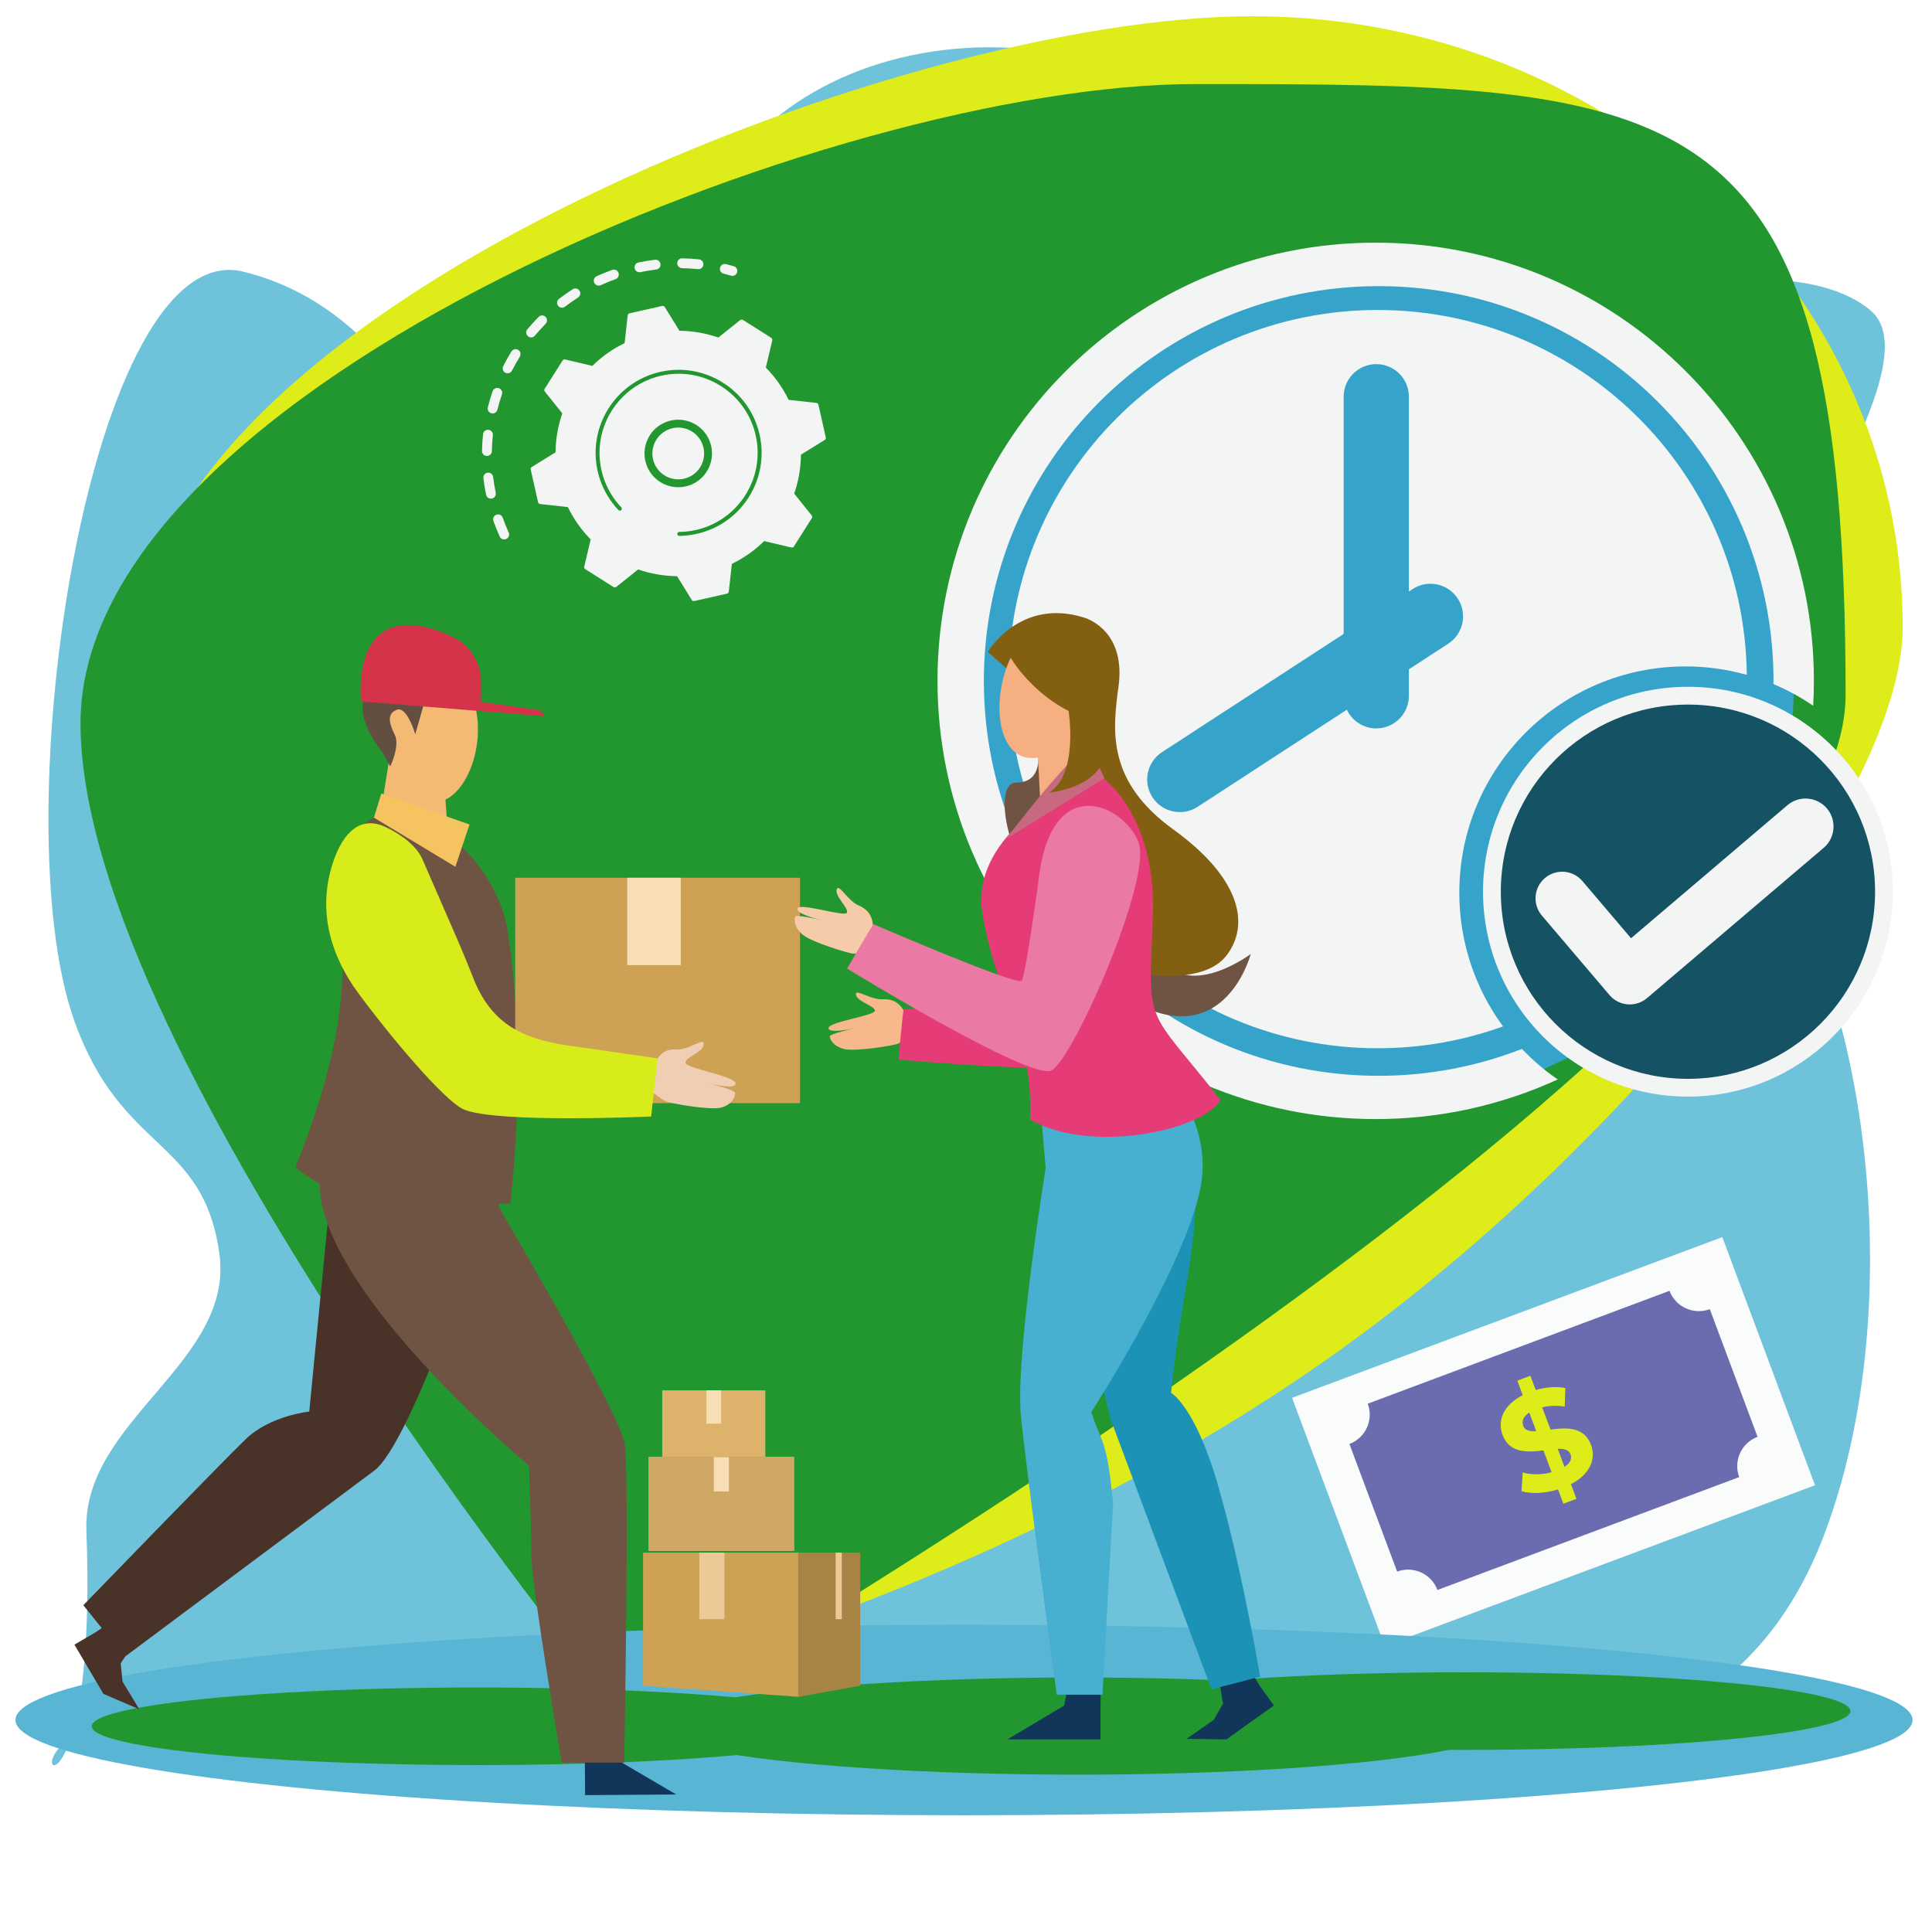 <?xml version="1.0" encoding="utf-8"?>
<!-- Generator: Adobe Illustrator 16.0.0, SVG Export Plug-In . SVG Version: 6.00 Build 0)  -->
<!DOCTYPE svg PUBLIC "-//W3C//DTD SVG 1.1//EN" "http://www.w3.org/Graphics/SVG/1.1/DTD/svg11.dtd">
<svg version="1.1" xmlns="http://www.w3.org/2000/svg" xmlns:xlink="http://www.w3.org/1999/xlink" x="0px" y="0px" width="250px"
	 height="250px" viewBox="0 0 250 250" enable-background="new 0 0 250 250" xml:space="preserve">
<g id="Layer_6">
	<path fill="#6EC3DB" d="M95.188,20.5C78.43,41.398,88.311,83.145,76.66,87.372C63.478,92.153,63.344,43.058,31.5,35.158
		C11.673,30.239,0.182,105.776,9.631,132.14c6.15,17.166,16.587,14.973,18.746,29.988c2.034,14.151-17.727,21.681-17.197,35.939
		c2.241,60.279-25.478,8.291,34.725,30.19c32.686,11.894,42.05-3.34,80.693-0.957c39.272,2.422,42.725,3.184,71.902-0.867
		c8.444-1.173,28.206-3.154,37.565-27.885c12.448-32.906,3.926-81.268-13.229-93.447c-12.053-8.555,30.377-55.796,19.146-64.99
		c-15.517-12.703-63.968,10.388-71.729-7.849C157.257,1.73,113.134-1.88,95.188,20.5z"/>
</g>
<g id="Layer_3">
	<g>
		<g>
			<path fill="#DEEC19" d="M246.21,81.176c0,21.84-33.985,65.806-73.21,93.802s-83.688,40.024-83.688,40.024
				s-71.506-86.51-71.506-130.19c0-43.673,97.741-82.714,144.232-82.714C208.521,2.098,246.21,37.503,246.21,81.176z"/>
		</g>
		<path fill="#229730" d="M238.821,89.955c0,43.68-156.898,133.825-156.898,133.825S10.417,137.27,10.417,93.591
			c0-43.673,97.741-82.714,144.232-82.714C218.425,10.876,238.821,11.165,238.821,89.955z"/>
	</g>
	<g>
		<g>
			<path fill="#36A4CA" d="M232.102,88.965c0,29.731-24.101,53.832-53.824,53.832s-53.825-24.101-53.825-53.832
				c0-29.726,24.102-53.823,53.825-53.823S232.102,59.24,232.102,88.965z"/>
		</g>
	</g>
	<g id="Layer_4">
		<g>
			<path fill="#F3F4F4" d="M218.12,86.233c2.744,0,5.396,0.385,7.915,1.091c-0.299-26.124-21.558-47.211-47.752-47.211
				c-26.38,0-47.765,21.385-47.765,47.765c0,26.38,21.385,47.766,47.765,47.766c5.69,0,11.147-1,16.208-2.827
				c-3.554-4.847-5.657-10.824-5.657-17.296C188.834,99.346,201.945,86.233,218.12,86.233z M187.402,83.295l-5.091,3.313v3.427
				c0,2.33-1.89,4.22-4.22,4.22c-1.687,0-3.136-0.99-3.813-2.419l-19.311,12.568c-1.953,1.271-4.567,0.718-5.839-1.235
				s-0.718-4.567,1.235-5.84l23.506-15.299V51.337c0-2.331,1.89-4.22,4.221-4.22c2.33,0,4.22,1.89,4.22,4.22v25.201l0.487-0.317
				c1.953-1.271,4.567-0.719,5.839,1.235S189.355,82.024,187.402,83.295z"/>
			<path fill="#F3F4F4" d="M196.935,135.729c-5.748,2.239-11.994,3.481-18.533,3.481c-28.217,0-51.092-22.874-51.092-51.091
				s22.875-51.092,51.092-51.092s51.091,22.875,51.091,51.092c0,0.134-0.009,0.266-0.011,0.4c1.814,0.764,3.533,1.707,5.14,2.805
				c0.06-1.067,0.097-2.14,0.097-3.221c0-31.316-25.387-56.703-56.704-56.703c-31.316,0-56.703,25.387-56.703,56.703
				c0,31.317,25.387,56.705,56.703,56.705c8.407,0,16.38-1.845,23.556-5.127C199.889,138.526,198.338,137.199,196.935,135.729z"/>
		</g>
		<circle fill="#F3F4F4" cx="218.419" cy="115.386" r="26.516"/>
		<path fill="#155263" d="M218.419,91.173c-13.373,0-24.214,10.841-24.214,24.213c0,13.373,10.841,24.214,24.214,24.214
			c13.372,0,24.214-10.841,24.214-24.214C242.633,102.014,231.791,91.173,218.419,91.173z M213.259,129.04
			c-0.022,0.02-0.048,0.036-0.07,0.054c-0.022,0.02-0.042,0.042-0.064,0.061c-1.449,1.233-3.622,1.058-4.855-0.392l-8.752-10.286
			c-1.232-1.449-1.057-3.623,0.393-4.856s3.622-1.058,4.855,0.392l6.29,7.395l20.236-17.216c1.522-1.294,3.81-1.111,5.105,0.413
			c1.295,1.522,1.11,3.81-0.412,5.104L213.259,129.04z"/>
	</g>
</g>
<g id="Layer_5">
	<g>
		
			<rect x="171.313" y="169.251" transform="matrix(0.937 -0.35 0.35 0.937 -52.563 82.249)" fill="#FAFBFB" width="59.414" height="34.269"/>
		<path fill="#6B6BB0" d="M227.427,185.922l-6.178-16.518c-2.096,0.784-4.431-0.279-5.215-2.373l-39.047,14.606
			c0.784,2.095-0.279,4.429-2.375,5.213l6.18,16.517c2.094-0.783,4.43,0.28,5.213,2.375l39.047-14.607
			C224.269,189.04,225.333,186.706,227.427,185.922z"/>
		<g>
			<path fill="#DEEC19" d="M203.28,192.049l0.711,1.898l-1.691,0.633l-0.691-1.847c-1.717,0.527-3.522,0.603-4.728,0.223
				l0.159-2.417c1.081,0.311,2.473,0.313,3.738-0.025l-1.059-2.828c-2.054,0.245-4.389,0.404-5.295-2.02
				c-0.672-1.796,0.057-3.823,2.62-5.131l-0.703-1.881l1.69-0.633l0.691,1.846c1.311-0.373,2.673-0.498,3.828-0.252l-0.068,2.4
				c-1.047-0.168-2.036-0.125-2.923,0.089l1.077,2.88c2.047-0.264,4.347-0.41,5.24,1.979
				C206.537,188.725,205.821,190.731,203.28,192.049z M198.787,185.193l-0.899-2.406c-0.821,0.541-0.994,1.166-0.786,1.723
				C197.324,185.104,197.952,185.235,198.787,185.193z M203.226,188.188c-0.221-0.592-0.83-0.731-1.656-0.713l0.875,2.339
				C203.222,189.308,203.429,188.729,203.226,188.188z"/>
		</g>
	</g>
</g>
<g id="Layer_7">
	<g>
		<g>
			<path fill="#F3F4F4" d="M69.692,41.009c-0.505,0.514-0.995,1.057-1.456,1.611c-0.224,0.271-0.187,0.672,0.084,0.897
				c0.176,0.146,0.406,0.181,0.609,0.114c0.108-0.037,0.209-0.103,0.288-0.198c0.437-0.527,0.902-1.042,1.383-1.532
				c0.248-0.25,0.244-0.653-0.007-0.9C70.342,40.755,69.939,40.758,69.692,41.009z"/>
			<path fill="#F3F4F4" d="M67.056,45.278c-0.299-0.186-0.692-0.092-0.876,0.207c-0.379,0.614-0.737,1.251-1.063,1.893
				c-0.159,0.314-0.034,0.697,0.28,0.856c0.158,0.081,0.334,0.089,0.489,0.037c0.154-0.052,0.288-0.161,0.367-0.317
				c0.309-0.61,0.649-1.216,1.01-1.8C67.448,45.855,67.355,45.463,67.056,45.278z"/>
			<path fill="#F3F4F4" d="M63.588,53.482c0.123,0.031,0.245,0.024,0.356-0.013c0.2-0.066,0.361-0.23,0.417-0.449
				c0.167-0.666,0.364-1.331,0.587-1.979c0.114-0.333-0.063-0.696-0.396-0.81c-0.333-0.114-0.695,0.063-0.81,0.396
				c-0.234,0.682-0.442,1.382-0.618,2.083C63.04,53.051,63.247,53.397,63.588,53.482z"/>
			<path fill="#F3F4F4" d="M62.996,59.002c0.075,0.001,0.147-0.01,0.214-0.032c0.248-0.083,0.43-0.315,0.435-0.592
				c0.013-0.685,0.057-1.377,0.129-2.059c0.037-0.35-0.217-0.664-0.566-0.7c-0.349-0.037-0.663,0.216-0.7,0.565
				c-0.077,0.718-0.123,1.447-0.136,2.167C62.364,58.704,62.645,58.995,62.996,59.002z"/>
			<path fill="#F3F4F4" d="M64.146,63.759c-0.14-0.672-0.251-1.357-0.333-2.036c-0.042-0.349-0.358-0.598-0.708-0.556
				c-0.35,0.043-0.599,0.359-0.557,0.708c0.086,0.714,0.204,1.435,0.351,2.143c0.071,0.344,0.408,0.566,0.753,0.494
				c0.024-0.005,0.049-0.012,0.073-0.02C64.026,64.392,64.212,64.079,64.146,63.759z"/>
			<path fill="#F3F4F4" d="M65.049,66.987c-0.116-0.328-0.474-0.501-0.802-0.391c-0.004,0.001-0.008,0.002-0.012,0.004
				c-0.332,0.118-0.505,0.482-0.387,0.813c0.242,0.681,0.516,1.359,0.814,2.014c0.136,0.3,0.475,0.443,0.781,0.341
				c0.02-0.006,0.041-0.015,0.062-0.024c0.32-0.146,0.461-0.523,0.316-0.843C65.539,68.278,65.279,67.635,65.049,66.987z"/>
			<path fill="#F3F4F4" d="M90.451,33.562c-0.716-0.075-1.447-0.12-2.168-0.133c-0.352-0.006-0.642,0.274-0.648,0.625
				c-0.007,0.352,0.273,0.642,0.625,0.648c0.685,0.012,1.378,0.055,2.059,0.126c0.093,0.01,0.184-0.001,0.268-0.029
				c0.229-0.077,0.405-0.282,0.432-0.538C91.055,33.912,90.801,33.598,90.451,33.562z"/>
			<path fill="#F3F4F4" d="M84.758,33.613c-0.715,0.087-1.436,0.207-2.142,0.354c-0.346,0.071-0.566,0.41-0.493,0.754
				c0.072,0.344,0.409,0.565,0.754,0.493c0.671-0.14,1.356-0.253,2.036-0.337c0.043-0.006,0.085-0.015,0.125-0.029
				c0.281-0.094,0.468-0.375,0.43-0.681C85.425,33.818,85.108,33.57,84.758,33.613z"/>
			<path fill="#F3F4F4" d="M79.234,34.92c-0.004,0.001-0.009,0.003-0.013,0.005c-0.68,0.243-1.357,0.518-2.012,0.817
				c-0.32,0.146-0.46,0.524-0.314,0.844c0.136,0.299,0.476,0.441,0.78,0.34c0.021-0.007,0.042-0.016,0.064-0.025
				c0.623-0.285,1.265-0.546,1.91-0.777c0.332-0.119,0.504-0.482,0.386-0.815C79.918,34.983,79.562,34.81,79.234,34.92z"/>
			<path fill="#F3F4F4" d="M74.111,37.428c-0.608,0.389-1.206,0.808-1.778,1.247c-0.278,0.214-0.331,0.614-0.117,0.894
				c0.169,0.221,0.457,0.299,0.707,0.216c0.065-0.022,0.128-0.055,0.186-0.099c0.543-0.417,1.111-0.815,1.688-1.183
				c0.297-0.189,0.384-0.584,0.194-0.88C74.801,37.326,74.408,37.24,74.111,37.428z"/>
			<path fill="#F3F4F4" d="M94.952,34.45c-0.332-0.097-0.67-0.189-1.008-0.273c-0.341-0.086-0.687,0.122-0.772,0.463
				s0.123,0.687,0.464,0.772c0.32,0.081,0.643,0.167,0.958,0.26c0.129,0.039,0.261,0.034,0.38-0.006
				c0.191-0.064,0.349-0.217,0.41-0.425C95.483,34.903,95.29,34.549,94.952,34.45z"/>
		</g>
		<g>
			<path fill="#229730" d="M110.357,47.075c-0.161-0.307-0.33-0.615-0.502-0.917c-0.177-0.305-0.565-0.411-0.871-0.235
				c-0.305,0.177-0.409,0.565-0.233,0.871c0.165,0.286,0.325,0.579,0.478,0.87c0.146,0.281,0.473,0.406,0.765,0.309
				c0.032-0.01,0.063-0.023,0.093-0.04C110.399,47.771,110.52,47.386,110.357,47.075z"/>
			<path fill="#229730" d="M96.611,81.378c-0.624,0.243-1.268,0.464-1.921,0.658c-0.335,0.099-0.529,0.454-0.429,0.792
				s0.454,0.53,0.792,0.43c0.283-0.084,0.563-0.173,0.841-0.266c0.396-0.133,0.794-0.276,1.179-0.427
				c0.328-0.127,0.49-0.497,0.363-0.824C97.308,81.413,96.939,81.251,96.611,81.378z"/>
			<path fill="#229730" d="M91.472,82.759c-0.667,0.103-1.347,0.179-2.018,0.226c-0.351,0.023-0.616,0.328-0.592,0.679
				c0.025,0.351,0.329,0.616,0.68,0.592c0.708-0.049,1.421-0.129,2.125-0.237c0.036-0.006,0.071-0.014,0.105-0.025
				c0.29-0.096,0.475-0.39,0.427-0.701C92.145,82.943,91.819,82.705,91.472,82.759z"/>
			<path fill="#229730" d="M111.791,55.859c0.085,0.669,0.143,1.349,0.17,2.022c0.017,0.351,0.313,0.625,0.663,0.609
				c0.063-0.002,0.121-0.013,0.178-0.032c0.261-0.088,0.445-0.341,0.433-0.631c-0.03-0.708-0.09-1.423-0.179-2.128
				c-0.045-0.35-0.364-0.596-0.712-0.552C111.995,55.191,111.747,55.51,111.791,55.859z"/>
			<path fill="#229730" d="M110.726,51.192c0.157,0.471,0.302,0.952,0.43,1.431c0.091,0.339,0.441,0.542,0.78,0.45
				c0.012-0.003,0.025-0.007,0.038-0.011c0.316-0.106,0.5-0.442,0.413-0.769c-0.135-0.504-0.288-1.011-0.453-1.505
				c-0.06-0.18-0.121-0.357-0.185-0.534c-0.119-0.331-0.481-0.511-0.815-0.385c-0.33,0.118-0.503,0.483-0.384,0.814
				C110.61,50.853,110.669,51.021,110.726,51.192z"/>
			<path fill="#229730" d="M86.157,82.985c-0.673-0.046-1.352-0.122-2.018-0.225c-0.348-0.053-0.673,0.186-0.727,0.532
				c-0.054,0.348,0.185,0.674,0.532,0.727c0.701,0.109,1.417,0.188,2.125,0.236c0.085,0.006,0.168-0.005,0.245-0.031
				c0.238-0.08,0.416-0.296,0.434-0.562C86.772,83.313,86.508,83.009,86.157,82.985z"/>
			<path fill="#229730" d="M105.375,75.473c-0.464,0.491-0.953,0.967-1.454,1.416c-0.262,0.235-0.284,0.638-0.05,0.899
				c0.175,0.195,0.443,0.257,0.677,0.179c0.08-0.026,0.156-0.07,0.223-0.129c0.527-0.472,1.042-0.974,1.53-1.492
				c0.241-0.255,0.229-0.658-0.026-0.9C106.019,75.206,105.617,75.218,105.375,75.473z"/>
			<path fill="#229730" d="M111.586,65.979c-0.335-0.11-0.695,0.072-0.804,0.407c-0.211,0.639-0.451,1.279-0.714,1.9
				c-0.138,0.324,0.014,0.699,0.337,0.835c0.149,0.063,0.308,0.065,0.45,0.017c0.167-0.055,0.311-0.18,0.384-0.355
				c0.278-0.654,0.531-1.328,0.751-2.001C112.102,66.448,111.92,66.088,111.586,65.979z"/>
			<path fill="#229730" d="M112.569,60.605c-0.351-0.035-0.662,0.222-0.695,0.573c-0.064,0.67-0.159,1.346-0.28,2.01
				c-0.063,0.347,0.166,0.678,0.511,0.741c0.11,0.02,0.218,0.011,0.316-0.022c0.213-0.071,0.382-0.253,0.426-0.489
				c0.128-0.7,0.227-1.412,0.294-2.119C113.174,60.95,112.918,60.639,112.569,60.605z"/>
			<path fill="#229730" d="M101.322,78.914c-0.559,0.377-1.14,0.734-1.729,1.062c-0.308,0.171-0.417,0.559-0.246,0.867
				c0.151,0.271,0.473,0.389,0.757,0.294c0.038-0.012,0.074-0.028,0.109-0.048c0.619-0.344,1.232-0.721,1.821-1.118
				c0.292-0.197,0.369-0.593,0.172-0.885C102.011,78.793,101.615,78.717,101.322,78.914z"/>
			<path fill="#229730" d="M109.451,71.006c-0.303-0.181-0.693-0.081-0.873,0.222c-0.345,0.579-0.719,1.15-1.11,1.699
				c-0.205,0.287-0.138,0.685,0.147,0.889c0.173,0.123,0.386,0.148,0.573,0.085c0.123-0.041,0.235-0.12,0.316-0.233
				c0.412-0.577,0.806-1.179,1.168-1.789C109.853,71.577,109.753,71.186,109.451,71.006z"/>
			<path fill="#229730" d="M80.907,82.032c-0.314-0.094-0.632-0.197-0.944-0.304c-0.333-0.115-0.695,0.062-0.81,0.395
				c-0.115,0.332,0.062,0.694,0.395,0.809c0.33,0.113,0.665,0.221,0.995,0.319c0.13,0.039,0.264,0.034,0.383-0.006
				c0.19-0.063,0.347-0.215,0.409-0.422C81.436,82.487,81.244,82.133,80.907,82.032z"/>
		</g>
		<g>
			<path fill="#F3F4F4" d="M79.401,75.967c0.107,0.068,0.246,0.06,0.345-0.019l2.829-2.264c1.598,0.555,3.297,0.858,5.038,0.874
				l1.904,3.081c0.066,0.108,0.195,0.162,0.318,0.134l4.24-0.955c0.124-0.028,0.215-0.131,0.23-0.257l0.4-3.599
				c1.567-0.76,2.971-1.762,4.178-2.948l3.526,0.833c0.124,0.029,0.252-0.023,0.32-0.13l2.323-3.673
				c0.068-0.107,0.06-0.246-0.019-0.345l-2.264-2.829c0.555-1.599,0.859-3.296,0.874-5.039l3.081-1.903
				c0.108-0.067,0.161-0.194,0.134-0.318l-0.955-4.24c-0.028-0.124-0.131-0.217-0.257-0.23l-3.598-0.4
				c-0.76-1.566-1.763-2.972-2.948-4.178l0.833-3.526c0.03-0.123-0.023-0.251-0.13-0.319l-3.672-2.323
				c-0.107-0.068-0.246-0.061-0.346,0.019l-2.829,2.263c-1.598-0.554-3.296-0.858-5.038-0.873l-1.903-3.081
				c-0.067-0.107-0.195-0.161-0.319-0.134l-4.24,0.955c-0.124,0.028-0.217,0.131-0.23,0.258l-0.4,3.598
				c-1.566,0.76-2.971,1.762-4.178,2.948l-3.525-0.833c-0.125-0.029-0.252,0.023-0.32,0.13l-2.323,3.673
				c-0.068,0.107-0.061,0.246,0.019,0.345l2.263,2.829c-0.555,1.598-0.858,3.297-0.874,5.038l-3.081,1.904
				c-0.108,0.067-0.162,0.195-0.134,0.318l0.955,4.24c0.027,0.124,0.131,0.216,0.257,0.23l3.599,0.4
				c0.759,1.566,1.761,2.971,2.947,4.178l-0.833,3.526c-0.029,0.124,0.023,0.251,0.13,0.32L79.401,75.967z"/>
			<path fill="#229730" d="M89.146,62.824c-2.02,0.675-4.288-0.216-5.278-2.171c-1.088-2.149-0.225-4.782,1.925-5.871
				c1.042-0.527,2.225-0.617,3.333-0.253c1.109,0.363,2.01,1.137,2.537,2.177c1.088,2.15,0.225,4.783-1.924,5.871
				C89.545,62.674,89.347,62.757,89.146,62.824z M86.711,55.5c-0.156,0.052-0.309,0.116-0.458,0.191
				c-1.647,0.834-2.31,2.854-1.475,4.501c0.834,1.647,2.853,2.31,4.5,1.475c1.649-0.834,2.31-2.853,1.476-4.5
				c-0.403-0.798-1.094-1.391-1.944-1.67C88.118,55.271,87.389,55.273,86.711,55.5z"/>
			<path fill="#229730" d="M91.23,68.78c-0.347,0.117-0.701,0.215-1.063,0.296l0,0c-0.114,0.026-0.228,0.05-0.343,0.072
				c-0.565,0.109-1.138,0.171-1.709,0.188c-0.008,0.001-0.016,0.001-0.023,0.001c-0.022,0-0.044,0-0.067,0.001
				c-0.043,0.001-0.086,0.001-0.129,0.002c-0.113,0.001-0.209-0.073-0.244-0.174c-0.008-0.025-0.013-0.052-0.013-0.079
				c-0.001-0.141,0.112-0.255,0.253-0.257c0.723-0.006,1.452-0.091,2.164-0.251c3.537-0.795,6.234-3.346,7.381-6.527
				c0.639-1.769,0.797-3.734,0.354-5.701c-0.078-0.345-0.171-0.684-0.282-1.014c-0.744-2.228-2.219-4.114-4.229-5.387
				c-2.31-1.46-5.05-1.935-7.716-1.335c-5.506,1.24-8.975,6.726-7.735,12.229c0.076,0.339,0.17,0.673,0.279,1
				c0.475,1.421,1.254,2.722,2.289,3.807c0.026,0.028,0.046,0.061,0.057,0.095c0.03,0.09,0.008,0.195-0.066,0.265
				c-0.102,0.097-0.263,0.094-0.36-0.008c-1.085-1.139-1.904-2.504-2.403-3.996c-0.115-0.344-0.212-0.694-0.292-1.051
				c-1.3-5.779,2.344-11.537,8.121-12.837c2.798-0.63,5.675-0.132,8.1,1.401c2.111,1.336,3.659,3.317,4.44,5.655
				c0.116,0.347,0.215,0.702,0.297,1.064c0.63,2.799,0.132,5.676-1.402,8.101C95.551,66.451,93.569,68,91.23,68.78z"/>
		</g>
	</g>
</g>
<g id="Layer_2">
	<g>
		<ellipse fill="#58B6D4" cx="124.743" cy="222.568" rx="122.743" ry="12.326"/>
	</g>
	<g>
		<ellipse fill="#229730" cx="61.844" cy="223.379" rx="49.977" ry="5.02"/>
	</g>
	<g>
		<ellipse fill="#229730" cx="139.496" cy="223.353" rx="55.051" ry="6.287"/>
	</g>
	<g>
		<ellipse fill="#229730" cx="189.474" cy="221.414" rx="49.977" ry="5.02"/>
	</g>
	<g>
		<g>
			<g>
				<rect x="85.695" y="179.912" fill="#DDB36B" width="13.337" height="8.615"/>
			</g>
			<g>
				<rect x="91.413" y="179.912" fill="#F7DEB5" width="1.901" height="4.307"/>
			</g>
		</g>
		<g>
			<g>
				<rect x="83.905" y="188.502" fill="#CEA864" width="18.875" height="12.195"/>
			</g>
			<g>
				<rect x="92.363" y="188.557" fill="#F7DEB5" width="1.958" height="4.434"/>
			</g>
		</g>
	</g>
	<g>
		<g>
			<g>
				<polygon fill="#CEA254" points="103.473,219.578 83.213,218.135 83.213,200.91 103.473,200.91 				"/>
			</g>
			<g>
				<rect x="90.492" y="200.91" fill="#EDC998" width="3.241" height="8.611"/>
			</g>
		</g>
		<g>
			<g>
				<polygon fill="#A78444" points="111.313,218.135 103.289,219.578 103.289,200.91 111.313,200.91 				"/>
			</g>
			<g>
				<rect x="108.133" y="200.91" fill="#EDC998" width="0.794" height="8.611"/>
			</g>
		</g>
	</g>
	<g>
		<polygon fill="#123659" points="79.374,223.414 80.288,227.974 87.506,232.208 75.71,232.289 75.682,228.008 75.604,223.38 		"/>
	</g>
	<g>
		<g>
			<polygon fill="#493328" points="17.869,211.823 15.618,215.234 15.859,217.601 18.031,221.187 13.381,219.185 9.631,212.815 
				12.352,211.226 15.346,209.185 			"/>
		</g>
		<g>
			<path fill="#493328" d="M63.653,155.086c0,0-10.333,31.956-15.358,35.314l-32.149,23.986l-5.362-6.672
				c0,0,17.79-18.374,20.98-21.462c3.19-3.093,8.252-3.595,8.252-3.595l3.775-38.661l19.447,2.256L63.653,155.086z"/>
		</g>
	</g>
	<g>
		<path fill="#6F5343" d="M65.922,152.014l-1.437,4.082c0,0,15.755,26.721,16.361,30.787c0.607,4.061-0.075,41.201-0.075,41.201
			h-8.079c0,0-3.954-23.168-3.941-26.794c0.012-3.628-0.304-11.635-0.304-11.635s-31.295-26.104-26.614-39.451
			c4.683-13.349,6.336-8.749,6.336-8.749L65.922,152.014z"/>
	</g>
	<g>
		<path fill="#F4BA74" d="M51.841,91.513c-1.178,3.124-3.313,18.956-3.313,18.956l9.831,3.114l-1.429-20.104L51.841,91.513z"/>
	</g>
	<g>
		<path fill="#F4BA74" d="M49.061,94.324c1.42,5.611,4.965,10.106,8.054,9.324c3.09-0.782,5.758-6.85,4.338-12.46
			c-1.42-5.61-6.258-8.121-9.347-7.34C49.016,84.629,47.641,88.712,49.061,94.324z"/>
	</g>
	<g>
		<path fill="#6F5343" d="M58.528,108.449c0,0,6.067,4.672,7.205,12.288c2.611,17.493,0.29,34.981,0.29,34.981
			s-4.462,0.314-14.609,0.039c-8.531-0.236-13.19-4.749-13.19-4.749c13.613-33.551-1.388-37.167,9.27-44.688
			C51.229,103.688,58.528,108.449,58.528,108.449z"/>
	</g>
	<g>
		<polygon fill="#F5C461" points="49.344,102.677 60.754,106.691 58.926,112.159 48.387,105.799 		"/>
	</g>
	<g>
		<rect x="66.669" y="113.583" fill="#CEA254" width="36.852" height="29.165"/>
	</g>
	<g>
		<rect x="81.167" y="113.583" fill="#F7DEB5" width="6.921" height="11.307"/>
	</g>
	<g>
		<path fill="#F0CEB4" d="M91.627,140.169c0.464,0.115,3.665,0.875,3.559,0c-0.115-0.941-6.463-1.915-6.479-2.657
			c-0.015-0.74,2.296-1.341,2.348-2.374c0.054-1.034-1.892,0.804-3.567,0.665c-2.228-0.186-2.718,1.93-2.718,1.93l-4.363,1.06
			l0.799,3.532l3.371-0.883c0,0,0.943,0.736,1.445,1.017c0.499,0.281,5.8,1.246,7.294,0.859c1.491-0.389,1.878-1.54,1.789-1.926
			C95.022,141.035,92.071,140.279,91.627,140.169z"/>
	</g>
	<g>
		<path fill="#D8EC1B" d="M42.886,112.254c1.106-3.834,3.358-7.022,7.096-5.198c1.693,0.826,3.857,2.24,4.683,4.137
			c0.764,1.752,2.111,4.845,4.453,10.223c0.844,1.944,1.53,3.618,2.09,5.058c2.222,5.734,6.03,7.91,12.245,8.805l11.643,1.674
			l-0.84,7.523c0,0-20.15,0.912-24.283-0.934c-2.587-1.154-9.867-9.924-13.657-15.094C43.031,123.965,41.118,118.395,42.886,112.254
			z"/>
	</g>
	<g>
		<path fill="#634E42" d="M55.485,88.877l-1.752,6.135c0,0-1.063-3.734-2.426-3.156c-1.365,0.578-0.857,1.918-0.199,3.288
			c0.657,1.372-0.61,4.027-0.61,4.027l-1.034-1.843c0,0-4.215-5.057-1.817-7.809C50.046,86.767,55.485,88.877,55.485,88.877z"/>
	</g>
	<g>
		<path fill="#D43349" d="M47.33,90.817l23.016,1.854l0,0c0-0.396-0.291-0.733-0.687-0.791l-7.408-1.063v-2.57
			c0-2.452-1.377-4.69-3.552-5.779c-2.777-1.39-7.031-2.586-9.601-0.338c-3.119,2.73-2.36,8.687-2.36,8.687H47.33z"/>
	</g>
	<g>
		<path fill="#6F5343" d="M149.897,123.445c3.548,6.32,11.952,0,11.952,0s-3.705,14.214-17.309,4.901s4.614-4.901,4.614-4.901
			H149.897z"/>
	</g>
	<g>
		<path fill="#6F5343" d="M134.09,95.672c0.142,0.763,1.379,5.593-2.583,5.593c-3.961,0,0.438,16.643,6.766,14.324
			c6.324-2.319,4.649-19.032,4.649-19.032L134.09,95.672z"/>
	</g>
	<g>
		<path fill="#836011" d="M140.368,79.944c0.633,0.203,5.32,1.951,4.366,8.91c-0.788,5.731-1.501,12.262,7.092,18.475
			c8.596,6.215,9.959,12.169,6.958,16.217c-3.001,4.049-11.248,2.411-11.248,2.411l-9.264-29.4l-1.713-4.431l-8.742-7.776
			C127.817,84.35,132.007,77.256,140.368,79.944z"/>
	</g>
	<g>
		<polygon fill="#123659" points="138.606,216.035 137.704,220.7 130.359,225.076 142.406,225.076 142.406,220.7 142.456,215.978 		
			"/>
	</g>
	<g>
		<polygon fill="#123659" points="157.573,216.339 158.256,220.458 157.048,222.564 153.53,225.009 158.7,225.076 164.846,220.69 
			162.969,218.076 161.025,214.926 		"/>
	</g>
	<g>
		<path fill="#F7B98C" d="M110.635,133.047c-0.437,0.097-3.45,0.738-3.421-0.015c0.031-0.812,6.053-1.621,6.005-2.258
			c-0.047-0.638-2.319-1.166-2.458-2.056c-0.138-0.89,1.889,0.7,3.49,0.589c2.124-0.151,2.774,1.671,2.774,1.671l4.285,0.93
			l-0.471,3.038l-3.317-0.775c0,0-0.846,0.63-1.303,0.87c-0.459,0.239-5.476,1.048-6.943,0.71c-1.468-0.34-1.937-1.336-1.884-1.667
			C107.442,133.778,110.216,133.142,110.635,133.047z"/>
	</g>
	<g>
		<path fill="#E53C78" d="M116.944,130.6c-0.104,0.045-0.679,6.507-0.679,6.507s27.378,2.505,29.355,0.15
			c1.979-2.353,1.416-27.379-2.183-30.738s-13.647-3.326-9.924,8.915c0,0,3.982,12.41,3.779,13.297
			C137.092,129.617,116.944,130.6,116.944,130.6z"/>
	</g>
	<g>
		<path fill="#1C93B6" d="M148.999,139.21c1.397,2.146,6.15,4.175,5.823,14.457c-0.329,10.285-1.904,13.442-3.287,26.568
			c0,0,3.016,1.63,5.93,11.464c3.102,10.47,5.602,25.26,5.602,25.26l-6.301,1.638l-13.082-35.037l-8.051-33.21l-0.708-8.003
			L148.999,139.21z"/>
	</g>
	<g>
		<g>
			<path fill="#47AFD0" d="M134.272,139.21l1.039,11.945c0,0-3.973,24.383-3.205,32.07c0.768,7.691,4.638,36.069,4.638,36.069h5.91
				l1.381-24.77c-0.802-8.406-1.469-7.644-2.82-11.798l0,0c0,0,12.241-18.982,14.153-29.143c1.914-10.16-7.25-18.085-11.048-22.925
				L134.272,139.21z"/>
		</g>
	</g>
	<g>
		<path fill="#F6AF81" d="M129.911,87.434c-1.336,4.765-0.359,9.681,2.621,10.517c2.981,0.835,7.998-2.4,9.335-7.167
			c1.334-4.766-1.642-8.815-4.622-9.649C134.268,80.299,131.247,82.668,129.911,87.434z"/>
	</g>
	<g>
		<polygon fill="#F6AF81" points="142.452,106.119 134.763,106.69 134.09,93.74 140.324,93.276 		"/>
	</g>
	<g>
		<path fill="#E53C78" d="M157.933,142.334c-9.676-12.357-9.368-9.027-8.76-23.557c0.593-14.14-7.337-18.793-7.337-18.793
			s-16.436,6.964-14.731,18.036c1.707,11.071,6.701,15.801,6.173,26.828C140.926,149.383,155.628,146.338,157.933,142.334z"/>
	</g>
	<g>
		<path fill="#C86A7F" d="M130.197,108.55c0,0,11.12-14.724,11.292-11.542c0.055,0.995,1.433,3.679,1.433,3.679L130.197,108.55z"/>
	</g>
	<g>
		<path fill="#F6CBAA" d="M106.288,119.064c-0.436-0.104-3.432-0.847-3.08-1.533c0.379-0.74,6.16,1.181,6.393,0.568
			c0.234-0.611-1.591-2.112-1.332-2.998c0.26-0.889,1.401,1.489,2.895,2.093c1.98,0.808,1.783,2.789,1.783,2.789l3.462,2.769
			l-1.732,2.609l-2.661-2.191c0,0-1.034,0.208-1.549,0.228c-0.517,0.019-5.392-1.46-6.567-2.427
			c-1.182-0.967-1.174-2.099-0.983-2.383C103.094,118.324,105.869,118.967,106.288,119.064z"/>
	</g>
	<g>
		<path fill="#EA79A3" d="M113.037,119.595c-0.112-0.005-3.422,5.743-3.422,5.743s23.618,14.49,26.419,13.182
			c2.801-1.308,13.091-24.804,11.294-29.524c-1.797-4.717-10.877-9.151-12.801,3.872c0,0-1.763,13.298-2.326,14.032
			C131.636,127.635,113.037,119.595,113.037,119.595z"/>
	</g>
	<g>
		<path fill="#836011" d="M130.197,83.237c-0.692,0.562,2.839,6.16,8.075,8.753c0,0,1.337,8.168-2.513,10.563
			c0,0,5.806-0.422,7.162-4.472c1.36-4.051,2.224-12.962-2.28-16.188C134.925,77.803,132.884,81.054,130.197,83.237z"/>
	</g>
</g>
</svg>
